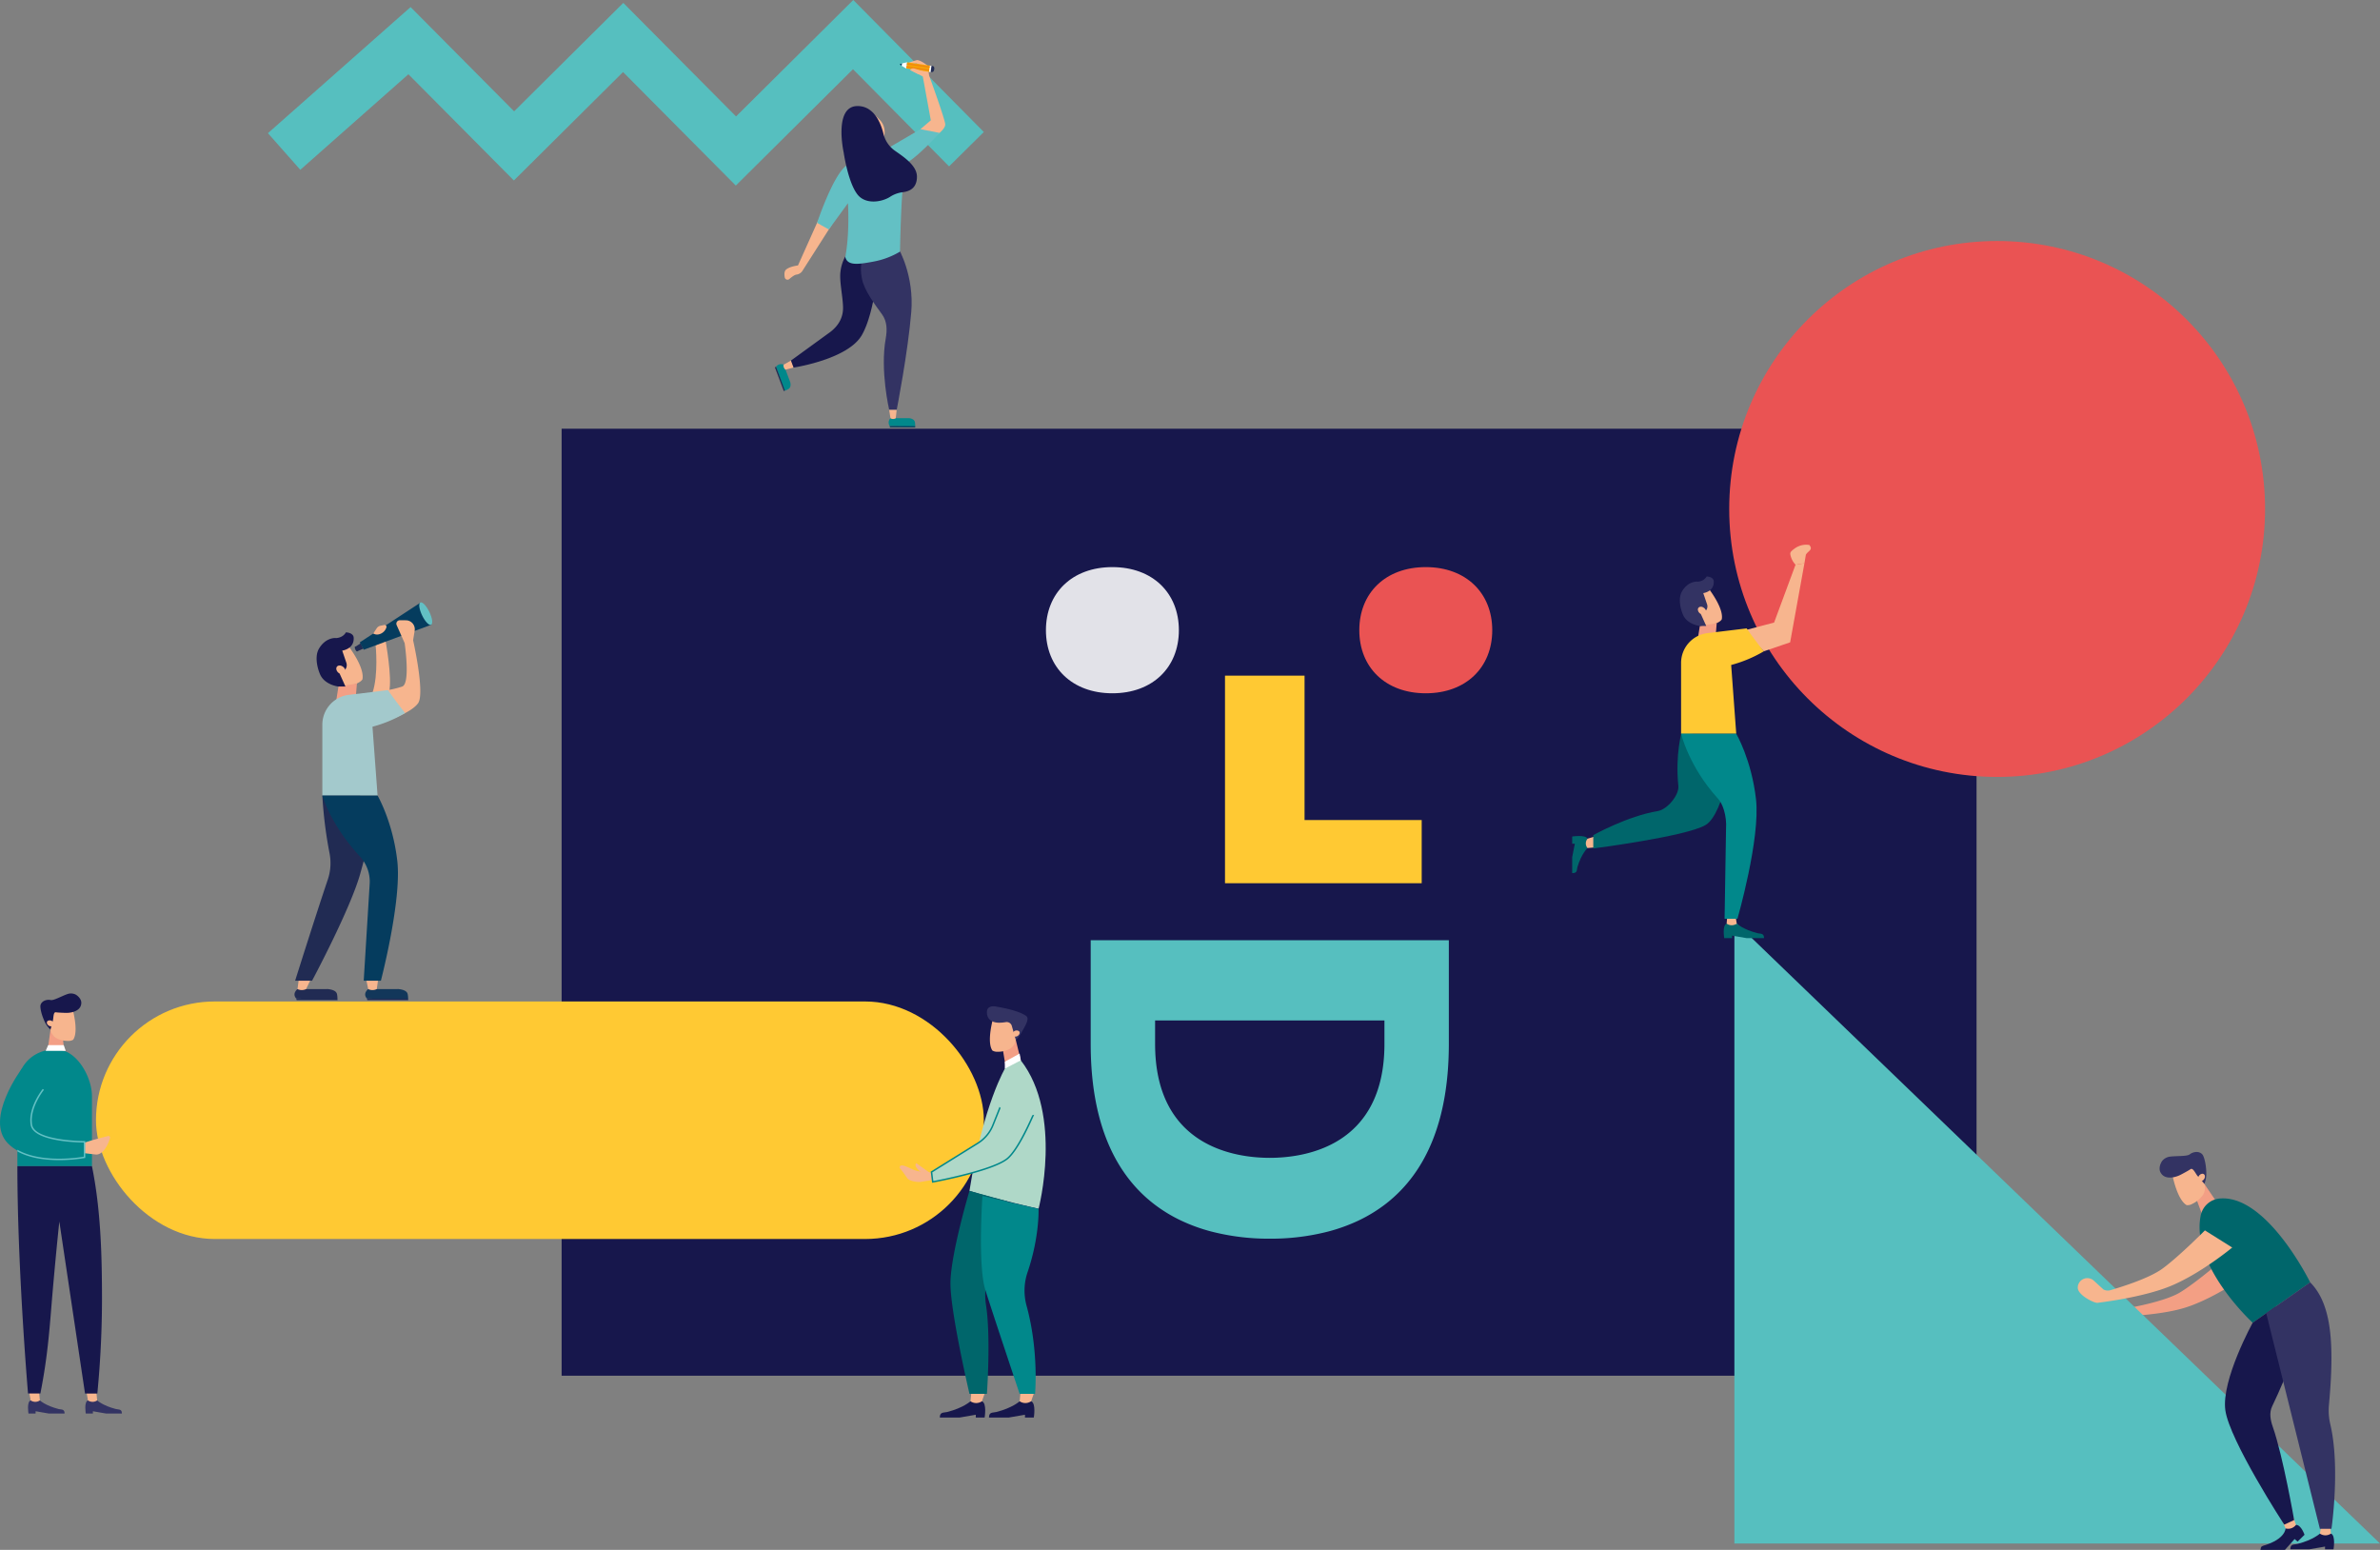 <?xml version="1.0" encoding="UTF-8"?> <svg xmlns="http://www.w3.org/2000/svg" width="1754.4" height="1142.35" viewBox="0 0 1754.4 1142.35"><rect x="0" y="0" width="1754.4" height="1142.35" fill="#808080" stroke="none"/><g id="about_letsdevelop" data-name="about letsdevelop" transform="translate(0)"><rect id="Rectangle" width="1043" height="698" transform="translate(414 316)" fill="#17174c"></rect><g id="Group_8" data-name="Group 8" transform="translate(771 418)"><path id="Fill_5" data-name="Fill 5" d="M98,46.506C98,73.957,78.622,93,48.994,93S0,73.957,0,46.506,19.372,0,48.994,0,98,19.054,98,46.506" transform="translate(231)" fill="#ea5353"></path><path id="Fill_8" data-name="Fill 8" d="M98,46.506C98,73.957,78.622,93,48.994,93S0,73.957,0,46.506,19.372,0,48.994,0,98,19.054,98,46.506" fill="#e2e2e8"></path><path id="Fill_3" data-name="Fill 3" d="M58.645,106.428V0H0V153H145V106.428Z" transform="translate(132 80)" fill="#ffc933"></path><path id="Fill_1" data-name="Fill 1" d="M132,220a169.27,169.27,0,0,1-43-5.245A128.874,128.874,0,0,1,66.929,206.8a109.74,109.74,0,0,1-20.816-12.755C15.515,170.118,0,130.53,0,76.379V0H264V76.379c0,54.15-15.514,93.738-46.113,117.664A109.739,109.739,0,0,1,197.071,206.8,128.871,128.871,0,0,1,175,214.754,169.267,169.267,0,0,1,132,220ZM47.47,59.165V76.379c0,75.844,59.115,84.032,84.531,84.032s84.531-8.188,84.531-84.032V59.165H47.47Z" transform="translate(33 275)" fill="#56bfbf"></path></g><rect id="Rectangle-2" data-name="Rectangle" width="654.47" height="175.07" rx="87.53" transform="translate(70.749 738.16)" fill="#ffc933"></rect><path id="Path" d="M344.9,136.79,261.78,53.1,181.3,133.03l-77.75-78.3L23.87,125.16,0,98.16,105.16,5.21l76.32,76.85L261.96,2.13l83.11,83.69L431.49,0l96.23,97.3L502.1,122.64,431.27,51.02,344.9,136.79Z" transform="translate(197.499)" fill="#56bfbf"></path><g id="Group" transform="translate(571.209 44.313)"><g id="Group-2" data-name="Group" transform="translate(0 221.437)"><path id="Path-2" data-name="Path" d="M5.59.387l4.88,12.92c.41,1.81.48,3.97-1.39,5.04a16.445,16.445,0,0,1-2.56,1.18C5.63,19.337,0,1.9,0,1.9l.05-.11A4.646,4.646,0,0,1,5.59.4Z" transform="translate(0.85 2.663)" fill="#01888b"></path><path id="Path-3" data-name="Path" d="M7.38,17.63.85,0,0,.5,6.57,17.97l.81-.34Z" transform="translate(0 4.55)" fill="#212b53"></path><path id="Path-4" data-name="Path" d="M5.505,0,.1,3.05h0a3.484,3.484,0,0,0,1.19,3.51l.19.15,5.98-1.54L5.505,0Z" transform="translate(6.355)" fill="#f7b58e"></path></g><path id="Path-5" data-name="Path" d="M43.23,0a31.039,31.039,0,0,0-6.75,15.96c-.92,6.77,1.61,17.51,1.89,25.93.25,7.7-3.22,13.82-9.33,18.52L0,81.51l1.95,5.17S41.7,80.72,52.13,62.92,65.04,4.82,65.04,4.82L43.23,0Z" transform="translate(11.86 139.927)" fill="#17174c"></path><path id="Path-6" data-name="Path" d="M24.923,0,9.983,33.35s-6.14.72-8.8,3.07c-1.39,1.23-1.33,3.69-.95,5.76A2.059,2.059,0,0,0,3.6,43.37c1.64-1.43,3.76-3.03,5.15-3.26a6.2,6.2,0,0,0,4.79-3.22L34.973,3.28,24.923.01Z" transform="translate(7.037 117.987)" fill="#f7b58e"></path><path id="Path-7" data-name="Path" d="M9.95,50.907l7.65-6.54-5.93-32.33L2.46,7.327a2.651,2.651,0,0,1,3.27-1.02,8.412,8.412,0,0,0,4.19.31s1.72-2.13-1.54-3.57c-1.83-1.24-3.06,0-8.38-.21C0,2.017,7.01.077,7.01.077c2.19-.7,7.77,3.62,7.77,3.62a3.922,3.922,0,0,1,.71,1.74l.88,6s11.87,32.54,11.87,36.01-6.65,8.23-6.65,8.23L9.95,50.917Z" transform="translate(97.34 0)" fill="#f7b58e"></path><path id="Path-8" data-name="Path" d="M2.722,4.58s-4.6,5.55-1.84,18.44c1.76,8.23,9.51,18.58,14.71,25.72,3.73,5.11,3.81,11.54,2.69,17.77-4.26,23.68,2.56,52.58,2.56,52.58h5.53s8.29-42.36,10.74-72.13C39.322,20.11,27.842.34,27.592,0L2.732,4.58Z" transform="translate(63.418 138.697)" fill="#333363"></path><g id="Group-3" data-name="Group" transform="translate(91.93 1.577)"><g id="Group-4" data-name="Group"><rect id="Rectangle-3" data-name="Rectangle" width="4.63" height="17.54" transform="matrix(0.145, -0.989, 0.989, 0.145, 4.873, 4.601)" fill="#f6a505"></rect><rect id="Rectangle-4" data-name="Rectangle" width="4.63" height="1.6" transform="matrix(0.145, -0.989, 0.989, 0.145, 21.635, 7.051)" fill="#fff"></rect><path id="Path-9" data-name="Path" d="M0,4.64c1.27.18,2.34.09,2.65-1.98C2.98.4,1.95.2.68,0L0,4.64Z" transform="translate(22.85 2.59)" fill="#212b53"></path><path id="Path-10" data-name="Path" d="M3.37,4.59,0,2.56.25.89,4.04,0,3.37,4.59Z" transform="translate(1.46)" fill="#fff"></path><path id="Path-11" data-name="Path" d="M1.46,1.67,0,.62,1.71,0,1.46,1.67Z" transform="translate(0 0.89)" fill="#053c5e"></path></g><rect id="Rectangle-5" data-name="Rectangle" width="1.05" height="16.95" transform="translate(4.939 3.882) rotate(-81.66)" fill="#f08712"></rect><rect id="Rectangle-6" data-name="Rectangle" width="1.05" height="16.95" transform="translate(5.289 1.675) rotate(-81.66)" fill="#f08712"></rect></g><path id="Path-12" data-name="Path" d="M21.49,26.93C11.62,34.18,0,69.04,0,69.04L8.67,73.9,22.78,54.54s1.38,22.41-2,39.6c1.53,6.45,8.86,5.72,20.72,3.47a58.758,58.758,0,0,0,19.64-7.37s.51-31.09,2.05-47.58-1.5-18.25,2.66-17.7C75.12,19.69,90.32,2.74,90.32,2.74L76.21,0,45.82,17.8S30.96,21.72,21.5,26.92Z" transform="translate(31.09 50.907)" fill="#63c0c4"></path><path id="Path-13" data-name="Path" d="M0,0,7.33,7.24a12.71,12.71,0,0,1,3.48,11.8l-.86,3.87Z" transform="translate(69.79 36.597)" fill="#f7b58e"></path><path id="Path-14" data-name="Path" d="M11.829.01C-5.971.01,1.6,34.18,1.6,34.18s3.17,22.17,10.23,31.07c6.11,7.7,18.2,5.39,23.93,1.69A21.9,21.9,0,0,1,45,63.53c4.85-.58,10.62-2.73,10.62-11.48,0-8.24-9.83-14.61-16.3-19.16a21.344,21.344,0,0,1-8.39-12.41C28.859,12.05,23.809,0,11.829,0Z" transform="translate(49.091 33.847)" fill="#17174c"></path><g id="Group-5" data-name="Group" transform="translate(83.827 257.787)"><path id="Path-15" data-name="Path" d="M1.363.02,15.173,0c1.83.26,3.88.95,4.23,3.07a16.412,16.412,0,0,1,.2,2.81c-.49.77-18.8-.1-18.8-.1l-.08-.09A4.636,4.636,0,0,1,1.363.02Z" transform="translate(0 6.12)" fill="#01888b"></path><path id="Path-16" data-name="Path" d="M18.8.12,0,.01.16.99H18.83L18.8.12Z" transform="translate(0.803 11.89)" fill="#053c5e"></path><path id="Path-17" data-name="Path" d="M0,0,.95,6.14h0a3.482,3.482,0,0,0,3.7.12l.21-.12L5.53.01H0Z" transform="translate(0.413)" fill="#f7b58e"></path></g><path id="Path-18" data-name="Path" d="M3.27.189A2.651,2.651,0,0,0,0,1.209l6.13,3.13c.09-.04.17-.08.25-.11a29.9,29.9,0,0,1,4.06-1.48C9.86,2.169,4.41.559,3.28.189Z" transform="translate(99.8 6.118)" fill="#f7b58e"></path></g><g id="Group-6" data-name="Group" transform="translate(663.189 741.72)"><g id="Group-7" data-name="Group"><g id="Group-8" data-name="Group" transform="translate(29.58 283.48)"><path id="Path-19" data-name="Path" d="M22.63,0S17.4,4.86,5.46,7.9C2.83,8.57,0,7.68,0,12.01H14.48L26.53,9.93v2.08h6.51s1.81-10.64-1.99-12H22.63Z" transform="translate(0 7.64)" fill="#17174c"></path><path id="Path-20" data-name="Path" d="M.73,0,0,7.64H0a7.356,7.356,0,0,0,7.97.27l.45-.27L11.12,0Z" transform="translate(22.63 0)" fill="#f7b58e"></path></g><g id="Group-9" data-name="Group" transform="translate(65.83 283.48)"><path id="Path-21" data-name="Path" d="M22.63,0S17.4,4.86,5.46,7.9C2.83,8.57,0,7.68,0,12.01H14.48L26.53,9.93v2.08h6.51s1.81-10.64-1.99-12H22.63Z" transform="translate(0 7.64)" fill="#17174c"></path><path id="Path-22" data-name="Path" d="M.73,0,0,7.64H0a7.356,7.356,0,0,0,7.97.27l.45-.27L11.12,0Z" transform="translate(22.63 0)" fill="#f7b58e"></path></g><g id="Group-10" data-name="Group" transform="translate(64.31)"><path id="Path-23" data-name="Path" d="M0,7.46,2.04,19.94l11.11-4.97L9.49,0,0,7.46Z" transform="translate(11.82 24.87)" fill="#f39f85"></path><path id="Path-24" data-name="Path" d="M5.582,27.97a6.7,6.7,0,0,1-3.74-.89c-4.48-6.51.62-24.07.62-24.07L9.622,0l9.1,5.67.52,11.77a9.564,9.564,0,0,1-4.06,8.12h0a18.649,18.649,0,0,1-9.59,2.42Z" transform="translate(2.198 5.52)" fill="#f7b58e"></path><path id="Path-25" data-name="Path" d="M18.39,14.58a3.925,3.925,0,0,0-4.43-2.93,31.317,31.317,0,0,1-4.92.45C5.01,12.1,0,10.52,0,4.38S7.54.35,7.54.35,23.03,2.7,29.04,7.2c2.87,2.15-1.93,8.98-3.7,12.41a19,19,0,0,1-4.03,5.27h0L18.39,14.59Z" fill="#333363"></path><path id="Path-26" data-name="Path" d="M4.813.506a3.044,3.044,0,0,0-3.76.34c-1.18.98-1.4,2.42-.5,3.21a3.044,3.044,0,0,0,3.76-.34C5.493,2.736,5.713,1.3,4.813.506Z" transform="translate(18.757 17.794)" fill="#f7b58e"></path></g><path id="Path-27" data-name="Path" d="M26.73,4.96S10,32.42,0,96.2c20.15,6.33,50.94,13.18,50.94,13.18S69.13,40.25,37.85,0C31.27,0,26.74,4.96,26.74,4.96Z" transform="translate(51.44 39.85)" fill="#afd8c8"></path><path id="Path-28" data-name="Path" d="M14.01,0S0,47.01,0,68.3s14.01,81.32,14.01,81.32H26.88s3.01-41.99-.69-65.58a47.749,47.749,0,0,1,1.39-20.75C34.48,39.65,41.84,7.68,41.84,7.68L14.01,0Z" transform="translate(37.43 136.04)" fill="#00666b"></path><path id="Path-29" data-name="Path" d="M1.12,0S-2.51,51.05,3.3,69.46s25.22,76.41,25.22,76.41H39.89s2.91-31.59-6.3-65.1a42.187,42.187,0,0,1,.82-24.72c8.87-26.09,8.05-46.61,8.05-46.61L1.11.02Z" transform="translate(59.91 139.8)" fill="#01888b"></path><g id="Group-11" data-name="Group" transform="translate(0 58.96)"><g id="Group-12" data-name="Group" transform="translate(0 56.72)"><path id="Path-30" data-name="Path" d="M18.69,4.381c-.63.18-2.86.62-7.27-.77C7.46,2.371-.01-2.629,0,1.791c2.86,3.47,5.8,7.9,5.8,7.9,1.94,1.93,6.49,2.6,9.41,2.48l8.92-1.45s2.25-3.76,2.39-3.92l-1.36-1.33a21.35,21.35,0,0,1-6.46-1.09Z" transform="translate(0 1.619)" fill="#f7b58e"></path><path id="Path-31" data-name="Path" d="M5.028,7.15a3.686,3.686,0,0,1-.61.29c.42.41.82.84,1.2,1.28,1.98.87,3.94,1.8,5.91,2.7.35-1.21.84-2.9.9-3.01L.668,0s-1.61.94.17,3.39a14.311,14.311,0,0,0,4.2,3.77Z" transform="translate(11.662 0)" fill="#f7b58e"></path></g><path id="Path-32" data-name="Path" d="M56.73.01,45.29,28.62a27.935,27.935,0,0,1-11.2,13.36L0,63.17l.89,7.31S46,62.18,56.34,52.93,79.4,10.51,79.4,10.51L56.72,0Z" transform="translate(23.47 0)" fill="#afd8c8"></path><path id="Path-33" data-name="Path" d="M74.88,6.2C70.25,16.7,62.91,31.72,56.56,37.39,47.08,45.87,7.2,53.7,1.94,54.7l-.78-6.39L34.96,27.3A28.342,28.342,0,0,0,46.38,13.68L51.51.86C51.22.58,50.95.3,50.68,0L45.37,13.27a27.228,27.228,0,0,1-10.98,13.1L.3,47.56l-.3.18,1,8.23.57-.11c1.85-.34,45.38-8.43,55.72-17.67,6.74-6.03,14.35-21.77,18.96-32.35-.45.13-.91.24-1.37.35Z" transform="translate(22.89 15.14)" fill="#01888b"></path></g></g><path id="Path-34" data-name="Path" d="M0,6.01,10.91,0l.85,5L0,11.1V6.01Z" transform="translate(77.52 34.84)" fill="#fff"></path></g><g id="Group-13" data-name="Group" transform="translate(0 732.264)"><g id="Group-14" data-name="Group" transform="translate(62.891 293.776)"><path id="Path-35" data-name="Path" d="M8.728,0s4.22,3.91,13.83,6.36c2.12.54,4.4-.18,4.4,3.31H15.288l-9.7-1.68V9.67H.348S-1.112,1.1,1.948,0h6.78Z" transform="translate(0 6.16)" fill="#333363"></path><path id="Path-36" data-name="Path" d="M7.28,0l.59,6.16h0a5.928,5.928,0,0,1-6.42.22l-.36-.22L0,0Z" transform="translate(0.858)" fill="#f7b58e"></path></g><g id="Group-15" data-name="Group" transform="translate(20.651 293.776)"><path id="Path-37" data-name="Path" d="M8.728,0s4.22,3.91,13.83,6.36c2.12.54,4.4-.18,4.4,3.31H15.288l-9.7-1.68V9.67H.348S-1.112,1.1,1.948,0h6.78Z" transform="translate(0 6.16)" fill="#333363"></path><path id="Path-38" data-name="Path" d="M7.28,0l.59,6.16h0a5.928,5.928,0,0,1-6.42.22l-.36-.22L0,0Z" transform="translate(0.858)" fill="#f7b58e"></path></g><g id="Group-16" data-name="Group" transform="translate(29.769 0)"><path id="Path-39" data-name="Path" d="M11.69,6.12l1.22,12.05L0,18.68,2.59,0l9.1,6.12Z" transform="translate(4.881 26.646)" fill="#f39f85"></path><path id="Path-40" data-name="Path" d="M13.188,27.02a6.508,6.508,0,0,0,3.62-.86c4.33-6.29-.6-23.25-.6-23.25L9.3,0,.508,5.48l-.5,11.37a9.24,9.24,0,0,0,3.92,7.84h0a18.028,18.028,0,0,0,9.26,2.34Z" transform="translate(7.353 7.946)" fill="#f7b58e"></path><path id="Path-41" data-name="Path" d="M9.241,19.866c.48-1.91.23-6.31,2.17-6,1.42.23,6.28.43,7.91.43,3.9,0,10.84-1.52,10.84-7.46,0-2.97-2.88-5.52-4.7-6.28a7.888,7.888,0,0,0-5.64-.07c-4.29,1.5-9.98,4.81-12.25,4.35-3.82-.77-7.63,1.47-7.57,4.72.06,3.47,1.87,8.68,3.57,11.99a18.093,18.093,0,0,0,3.89,5.09h0l1.77-6.78Z" transform="translate(0)" fill="#17174c"></path><path id="Path-42" data-name="Path" d="M.528.493a2.935,2.935,0,0,1,3.63.32c1.14.95,1.35,2.33.49,3.1a2.935,2.935,0,0,1-3.63-.32C-.122,2.643-.332,1.263.528.493Z" transform="translate(4.763 19.803)" fill="#f7b58e"></path></g><path id="Path-43" data-name="Path" d="M28.29,0c.44,0,.88,0,1.31.02C43.84.54,54.96,20.19,54.96,34.44V85.97H0V27A26.731,26.731,0,0,1,22.34.44,39.681,39.681,0,0,1,28.29,0Z" transform="translate(12.819 41.316)" fill="#01888b"></path><path id="Path-44" data-name="Path" d="M0,12.273l12.16,1.4c4.97.19,8.96-6.89,10.3-12.3A1.118,1.118,0,0,0,21.1.033C16.83,1.083,5.84,3.853,2.93,5.3L.01,12.293Z" transform="translate(58.639 105.043)" fill="#f7b58e"></path><path id="Path-45" data-name="Path" d="M16.049,0s-27.72,37.02-10.3,54.97,56.59,10.34,56.59,10.34V53.88s-37,.09-39.18-12.47,8.8-26.16,8.8-26.16" transform="translate(0 55.446)" fill="#01888b"></path><path id="Path-46" data-name="Path" d="M.01,44.82c17.54,10.1,45.15,5.79,48.97,5.13V39.52c-4.8-.04-37.06-.76-39.17-12.92C7.62,13.94,18.27.57,18.72,0l.85.68c-.11.13-10.8,13.55-8.69,25.73,2.06,11.91,37.9,12.02,38.63,12.02h.55V50.85l-.44.09A111.96,111.96,0,0,1,30.8,52.51c-9.77,0-21.54-1.35-30.8-6.46V44.82Z" transform="translate(12.809 70.356)" fill="#63c0c4"></path><path id="Path-47" data-name="Path" d="M54.96.01c6.28,30.48,7.25,63.28,7.39,90.82a728.523,728.523,0,0,1-3.41,76.76H49.87L30.93,40.81s-2.06,18.85-4.86,50.82c-2.19,25.09-3.23,46.29-9.12,75.95H7.85S0,76.04,0,0H54.96Z" transform="translate(12.809 127.276)" fill="#17174c"></path><path id="Path-48" data-name="Path" d="M13.31,0H1.83L0,4.22H14.79L13.31,0Z" transform="translate(33.679 38.066)" fill="#fff"></path></g><path id="Path-49" data-name="Path" d="M88.491.01s-17.21,14.64-28.06,21.26c-8.85,5.4-26.95,9.33-33.3,10.59a5.723,5.723,0,0,1-4.19-.79l-5.56-3.53L0,26.4s-.27,3.11,10.23,4.64a28,28,0,0,0,3.29,5.59,6.01,6.01,0,0,0,5.01,2.33c7.9-.3,30.74-1.59,46.44-6.68,19.25-6.24,39.44-20.29,39.44-20.29L88.491,0Z" transform="translate(1546.659 931.28)" fill="#f39f84"></path><path id="Path-50" data-name="Path" d="M0,0V458.61H475.91L0,0Z" transform="translate(1278.49 679.07)" fill="#56bfbf"></path><g id="Group-17" data-name="Group" transform="translate(1531.599 849.104)"><g id="Group-18" data-name="Group" transform="translate(60.339)"><path id="Path-51" data-name="Path" d="M0,10.59,4.69,23.26l13.18-5.83L6.1,0,0,10.59Z" transform="translate(26.911 23.536)" fill="#f39f85"></path><path id="Path-52" data-name="Path" d="M14.86,28.97a7.232,7.232,0,0,1-4.04.92C3.4,25.72,0,6.31,0,6.31L5.49,0,16.98,1.17,23.06,12.3a10.283,10.283,0,0,1-.08,9.78h0a20.115,20.115,0,0,1-8.13,6.89Z" transform="translate(9.161 9.306)" fill="#f7b58e"></path><path id="Path-53" data-name="Path" d="M27.921,17.606c-1.42-1.68-3.33-6.21-5.12-4.94-1.31.93-6.07,3.52-7.71,4.32-3.9,1.91-11.61,3.8-14.52-2.14-1.46-2.97.17-6.94,1.62-8.6A8.783,8.783,0,0,1,7.8,3.406c5.03-.61,12.36-.09,14.41-1.66,3.45-2.64,8.36-2.27,9.9,1,1.64,3.5,2.39,9.61,2.31,13.76a20.31,20.31,0,0,1-1.4,7.01h0l-5.1-5.92Z" fill="#333363"></path><path id="Path-54" data-name="Path" d="M3.787.069c-1.25-.34-2.8.6-3.48,2.11s-.21,3,1.04,3.34,2.8-.6,3.48-2.11S5.037.409,3.787.069Z" transform="translate(28.294 16.027)" fill="#f7b58e"></path></g><g id="Group-19" data-name="Group" transform="translate(134.661 267.856)"><path id="Path-55" data-name="Path" d="M18.54,2.62s-.03,7.83-15.76,12.53C-.45,16.11.6,17.07,0,18.43H18.1l7.09-7.97,2.2,1.89L32.5,7.33S30.11.06,26.22,0c-3.21,1.09-7.68,2.62-7.68,2.62Z" transform="translate(0 6.96)" fill="#17174c"></path><path id="Path-56" data-name="Path" d="M.01,2.8,2.95,9.58h0A7.1,7.1,0,0,0,10.3,7.35l.32-.38L8.24,0,0,2.81Z" transform="translate(15.59 0)" fill="#f7b58e"></path></g><path id="Path-57" data-name="Path" d="M14.274.163c35.06-3.85,67.25,61.73,67.25,61.73l-42.38,29.75S-6.606,49.763.814,12.723A15.692,15.692,0,0,1,14.264.163Z" transform="translate(89.807 34.193)" fill="#00666b"></path><g id="Group-20" data-name="Group" transform="translate(156.701 273.906)"><path id="Path-58" data-name="Path" d="M21.81,0S16.76,4.68,5.26,7.61C2.73,8.26,0,7.39,0,11.57H13.96L25.57,9.56v2.01h6.27S33.59,1.31,29.92,0Z" transform="translate(0 7.37)" fill="#17174c"></path><path id="Path-59" data-name="Path" d="M1.23,0,0,7.37H0a7.081,7.081,0,0,0,7.68.26l.43-.26L7.49,0Z" transform="translate(21.81)" fill="#f7b58e"></path></g><path id="Path-60" data-name="Path" d="M20.448,11.78S-2.782,53.95.278,76.26s43.4,84.35,43.4,84.35l7.33-3.36s-8.15-46.97-15.71-68.62c-1.79-5.12-2.84-10.45-.47-15.33,10.56-21.72,23.82-57.55,23.82-57.55L37.228,0,20.448,11.78Z" transform="translate(108.513 114.056)" fill="#17174c"></path><path id="Path-61" data-name="Path" d="M93.741,0s-18.97,19.15-31.2,28.12c-9.98,7.32-31.09,13.82-38.51,15.96a6.844,6.844,0,0,1-5.06-.51l-7.14-6.53A7.065,7.065,0,0,0,0,42.14c-.1,5.58,12.21,11.55,14.53,11.26,9.36-1.16,36.38-5.01,54.53-12.65,22.25-9.37,44.82-28.12,44.82-28.12L93.741,0Z" transform="translate(0 57.786)" fill="#f7b58e"></path><path id="Path-62" data-name="Path" d="M0,22.74,39.53,181.63h8.56s6.64-45.66-.93-77.31a44.543,44.543,0,0,1-.9-14.38C50.51,43.79,47.82,15.56,32.4,0L0,22.74Z" transform="translate(138.941 96.086)" fill="#333363"></path></g><circle id="Oval" cx="197.5" cy="197.5" r="197.5" transform="translate(1274.679 177.65)" fill="#ea5353"></circle><g id="Group-21" data-name="Group" transform="translate(1158.929 401.507)"><g id="Group-22" data-name="Group" transform="translate(0 214.473)"><path id="Path-63" data-name="Path" d="M11.3,8.863s-4.57,4.28-7.43,14.03c-.63,2.15.21,4.46-3.87,4.46V15.513l1.96-9.84H0V.353s10.02-1.48,11.3,1.62v6.89Z" transform="translate(0 0.227)" fill="#00666b"></path><path id="Path-64" data-name="Path" d="M8.435,8.49l-7.2.6h0a5.348,5.348,0,0,1-.25-6.51l.25-.37L8.435,0Z" transform="translate(10.055)" fill="#f7b58e"></path></g><path id="Path-65" data-name="Path" d="M65.3,0s-5.01,16.57-2.59,40.34c.65,6.38-7.98,17.21-15.24,18.4C25.31,62.36,0,76.46,0,76.46v9.81S68.5,77.48,82.79,69,103.82,8.67,103.82,8.67L65.3,0Z" transform="translate(15.55 137.583)" fill="#00666b"></path><g id="Group-23" data-name="Group" transform="translate(126.56)"><path id="Path-66" data-name="Path" d="M0,49.55l22.28-5.88L38.08,1.05,44.63,0,34.1,58.26,14.66,64.89,0,49.55Z" transform="translate(0 13.683)" fill="#f7b58e"></path><path id="Path-67" data-name="Path" d="M10.419,13.683l1.06-6.32c1.68-2.93,5.56-3.54,2.56-7.17a14.315,14.315,0,0,0-10.53,2.38c-3.7,2.69-3.91,3.25-3.16,5.95a14.61,14.61,0,0,0,3.53,6.21h0l6.55-1.05Z" transform="translate(34.211)" fill="#f7b58e"></path></g><g id="Group-24" data-name="Group" transform="translate(111.697 272.513)"><path id="Path-68" data-name="Path" d="M9.623,0s4.65,4.31,15.24,7.01c2.33.59,4.85-.2,4.85,3.65H16.853L6.163,8.81v1.85H.383S-1.227,1.21,2.153,0Z" transform="translate(0 6.79)" fill="#00666b"></path><path id="Path-69" data-name="Path" d="M6.34,0,7.48,6.79h0A6.555,6.555,0,0,1,.4,7.03L0,6.79.58,0Z" transform="translate(2.143)" fill="#f7b58e"></path></g><g id="Group-25" data-name="Group" transform="translate(79.366 23.393)"><path id="Path-70" data-name="Path" d="M16.78.01,0,10.95,5.18,24.21c.07.19.17.36.25.54.37-.02.74-.04,1.11-.04h.35c4.49,0,8.35,2.76,10.7,6.48a22.009,22.009,0,0,0,7.92-2.06c1.71-.81,3.19-1.78,3.73-2.83C31.04,16.89,16.77,0,16.77,0Z" transform="translate(1.654 5.28)" fill="#f7b58e"></path><path id="Path-71" data-name="Path" d="M1.47,2.07,0,11.22H12.98L13.91,0,1.47,2.07Z" transform="translate(13.264 34.42)" fill="#f39f85"></path><path id="Path-72" data-name="Path" d="M19.444,36.49,15.5,27.75l2.56-1.61a4.819,4.819,0,0,0,2-5.63l-2.81-8.24s7.98-.98,7.74-8.42c0-3.83-5.27-3.85-5.27-3.85s-1.58,3.42-6.47,3.83c-2.1-.26-7.86.51-11.75,7.3-2.62,4.56-1.47,11.71.81,17.08,2.04,4.81,7.25,7.49,12.41,8.28Z" transform="translate(0 0)" fill="#333363"></path><path id="Path-73" data-name="Path" d="M.12,1.376c-.47,1.38.48,3.2,2.12,4.07s3.35.46,3.82-.92-.48-3.2-2.12-4.07S.59,0,.12,1.376Z" transform="translate(13.263 22.294)" fill="#f7b58e"></path></g><path id="Path-74" data-name="Path" d="M40.67,77.64H0V25.46A22.133,22.133,0,0,1,20.08,3.42L48.36,0s3.33,5.09,12.59,16.92A95.575,95.575,0,0,1,36.92,26.97l3.74,50.68Z" transform="translate(80.27 61.663)" fill="#ffc933"></path><path id="Path-75" data-name="Path" d="M0,0S5.74,24.23,26.94,47.53c3.54,3.52,6.92,12.56,6.19,22.91l-1.07,65.94h9.49s17-59.04,13.67-88.15S40.67,0,40.67,0H0Z" transform="translate(80.27 139.303)" fill="#01888b"></path></g><g id="Group-26" data-name="Group" transform="translate(217.095 443.989)"><g id="Group-27" data-name="Group" transform="translate(52.1 277.621)"><path id="Path-76" data-name="Path" d="M2.215.03,24.5,0c2.96.31,6.27,1.15,6.82,3.72a14.706,14.706,0,0,1,.32,3.4C30.855,8.05,1.295,7,1.295,7l-.13-.11C-1.965,3.12,2.2.03,2.2.03Z" transform="translate(0 7.4)" fill="#12375a"></path><path id="Path-77" data-name="Path" d="M30.34.12,0,0,.26,1.18H30.39L30.34.12Z" transform="translate(1.305 14.39)" fill="#212b53"></path><path id="Path-78" data-name="Path" d="M0,0,1.53,7.43h0a7.251,7.251,0,0,0,5.98.14l.34-.15L8.92,0H0Z" transform="translate(0.685)" fill="#f7b58e"></path></g><g id="Group-28" data-name="Group" transform="translate(0 277.621)"><path id="Path-79" data-name="Path" d="M2.215.03,24.5,0c2.96.31,6.27,1.15,6.82,3.72a14.706,14.706,0,0,1,.32,3.4C30.855,8.05,1.295,7,1.295,7l-.13-.11C-1.965,3.12,2.2.03,2.2.03Z" transform="translate(0 7.4)" fill="#212b53"></path><path id="Path-80" data-name="Path" d="M30.34.12,0,0,.26,1.18H30.39L30.34.12Z" transform="translate(1.305 14.39)" fill="#212b53"></path><path id="Path-81" data-name="Path" d="M.97,0,0,7.43H0a7.251,7.251,0,0,0,5.98.14l.34-.15L9.89,0Z" transform="translate(2.215)" fill="#f7b58e"></path></g><path id="Path-82" data-name="Path" d="M18.36,0,0,11.97,5.67,26.48c.08.2.19.39.28.59.4-.03.81-.05,1.21-.05h.39c4.91,0,9.14,3.02,11.7,7.09a24.5,24.5,0,0,0,8.67-2.25c1.87-.89,3.49-1.94,4.08-3.09C33.97,18.48,18.36,0,18.36,0Z" transform="translate(18.085 27.921)" fill="#f7b58e"></path><path id="Path-83" data-name="Path" d="M2.28,3.74S4.53,25.05,0,38.62C2.1,40.44,9.82,48.71,12.24,38S9.52,0,9.52,0L2.28,3.75Z" transform="translate(57.515 27.931)" fill="#f7b58e"></path><g id="Group-29" data-name="Group" transform="translate(44.461 0.281)"><g id="Group-30" data-name="Group" transform="translate(0 29.88)"><path id="Path-84" data-name="Path" d="M4.32,0,0,2.78,1.54,6.01,6.17,3.96,4.32,0Z" transform="translate(0.004)" fill="#212b53"></path><path id="Path-85" data-name="Path" d="M1.774,1.5c.43.99.46,1.93.07,2.1s-1.07-.49-1.5-1.47S-.116.2.274.027,1.344.517,1.774,1.5Z" transform="translate(0 2.383)" fill="#212b53"></path></g><path id="Path-86" data-name="Path" d="M52.77,14.17s.01-.08.02-.12a43.455,43.455,0,0,0-4.18-7.5A37.788,37.788,0,0,1,44.6,0L0,29.19l2.89,5.45L52.78,16.2a12.508,12.508,0,0,1,0-2.03Z" transform="translate(3.664)" fill="#053c5e"></path></g><path id="Path-87" data-name="Path" d="M1.6,2.26,0,12.28H14.19L15.21,0,1.6,2.26Z" transform="translate(30.795 59.781)" fill="#f39f85"></path><path id="Path-88" data-name="Path" d="M5.37,73.73s16.76-5.34,22.02-12.52-3.64-46.46-3.64-46.46L24.9,7.68A6.587,6.587,0,0,0,18.46.04L13.98,0a2.558,2.558,0,0,0-2.36,3.6l5.89,13.25s4.42,29.76-1.77,32.01A69.967,69.967,0,0,1,0,52.13L5.38,73.72Z" transform="translate(63.675 13.171)" fill="#f7b58e"></path><path id="Path-89" data-name="Path" d="M21.263,39.91l-4.31-9.56,2.8-1.76a5.279,5.279,0,0,0,2.19-6.16l-3.07-9.01s8.73-1.07,8.47-9.21c0-4.19-5.77-4.21-5.77-4.21s-1.72,3.75-7.07,4.19c-2.3-.29-8.6.56-12.86,7.98-2.86,4.99-1.61,12.81.88,18.69,2.23,5.26,7.93,8.2,13.58,9.06h5.16Z" transform="translate(16.292 22.131)" fill="#17174c"></path><path id="Path-90" data-name="Path" d="M20.05.01a315.2,315.2,0,0,0,5.3,42.49,37.946,37.946,0,0,1-1.31,19.54C14.03,91.78,0,136.49,0,136.49H12.48S40.76,83.64,48.05,57.43s8.54-34.54,8.54-34.54L47.92,0H20.05Z" transform="translate(0.465 142.371)" fill="#212b53"></path><path id="Path-91" data-name="Path" d="M.13,1.5C-.38,3.008.65,5,2.45,5.948s3.67.5,4.18-1S6.11,1.448,4.31.5.64,0,.13,1.5Z" transform="translate(30.794 46.523)" fill="#f7b58e"></path><path id="Path-92" data-name="Path" d="M40.7,77.71H0V25.49A22.155,22.155,0,0,1,20.1,3.43L48.41,0s3.33,5.09,12.6,16.93A95.52,95.52,0,0,1,36.96,26.99l3.75,50.72Z" transform="translate(20.515 64.671)" fill="#a3c9cc"></path><path id="Path-93" data-name="Path" d="M0,0S5.75,20.81,26.96,44.13a27.306,27.306,0,0,1,7.92,21.2L30.5,136.49H43.16S58.59,77.4,55.26,48.27,40.7,0,40.7,0H0Z" transform="translate(20.515 142.381)" fill="#053c5e"></path><path id="Path-94" data-name="Path" d="M2.11,9.611c2.19,4.54,5.16,7.65,6.63,6.94s.9-4.97-1.29-9.51S2.29-.609.82.1-.08,5.071,2.11,9.611Z" transform="translate(91.955 0)" fill="#63c0c4"></path><path id="Path-95" data-name="Path" d="M0,6.351l.38.18a5.691,5.691,0,0,0,4.25.27l.25-.08a7.6,7.6,0,0,0,4.83-4.89h0A1.4,1.4,0,0,0,8.08.031L5.26.621a4.281,4.281,0,0,0-2.68,1.82L0,6.361Z" transform="translate(58.035 16.63)" fill="#f7b58e"></path></g></g></svg> 